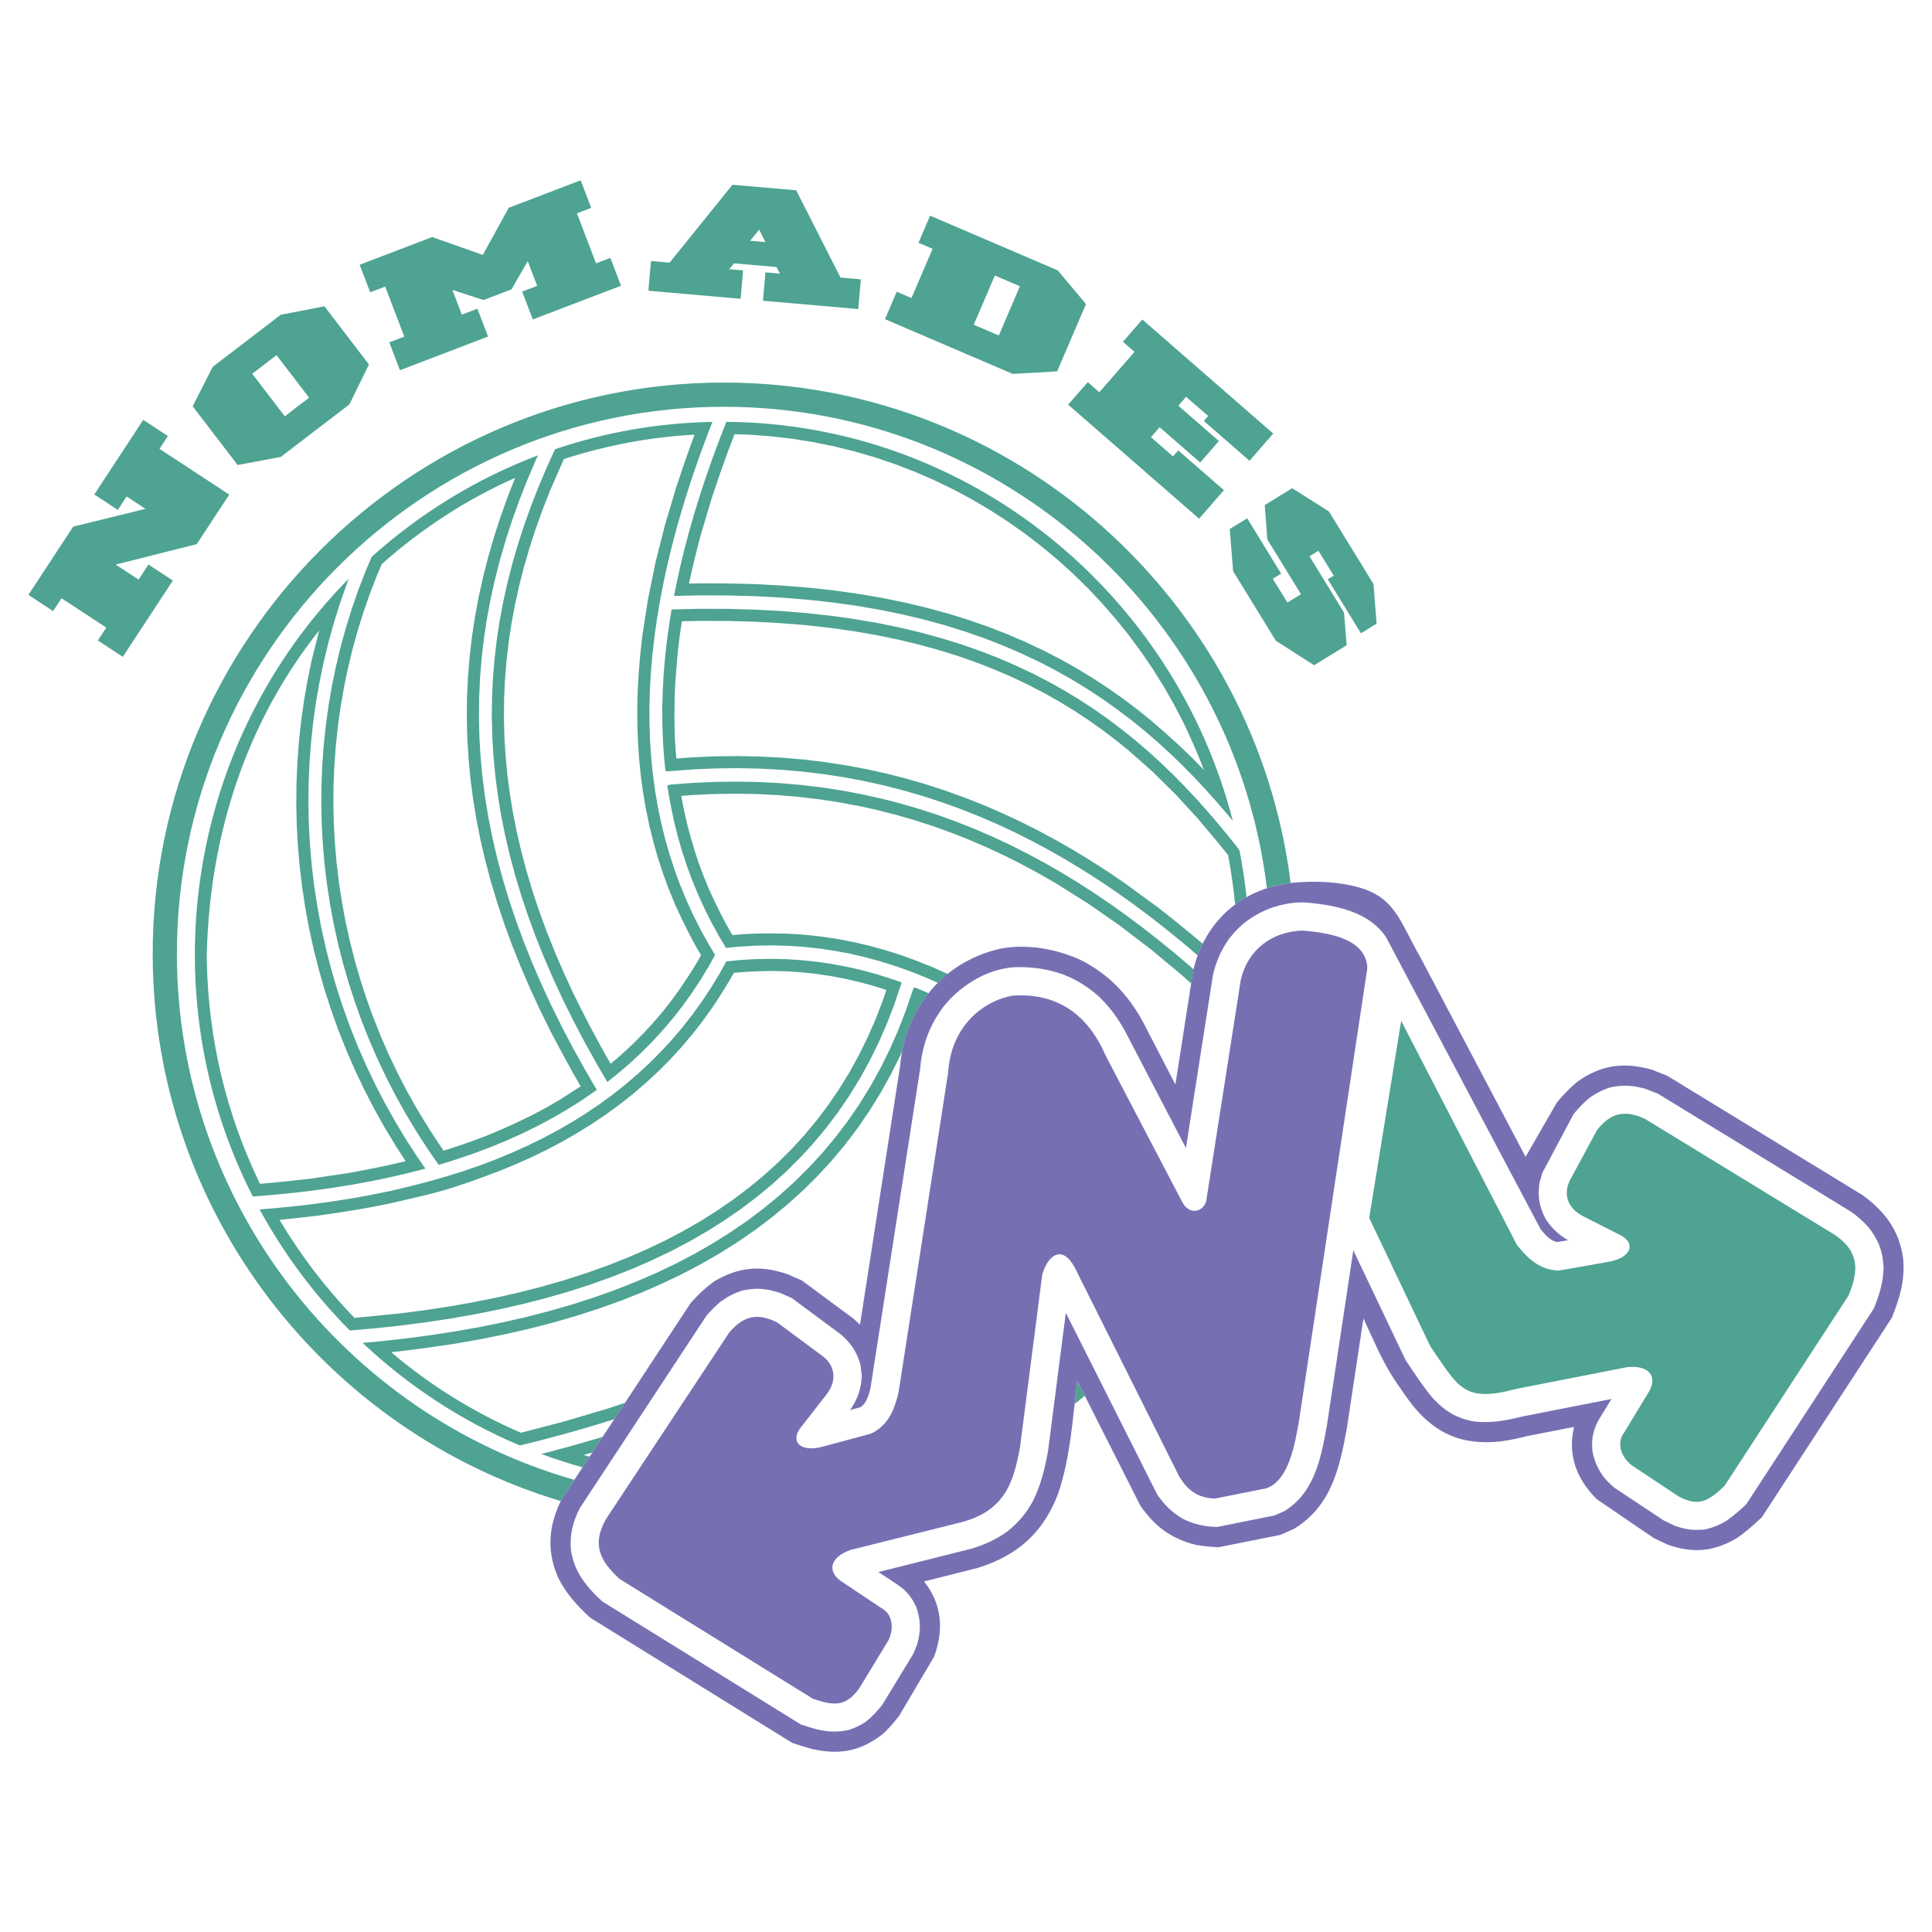 <?xml version="1.0" encoding="utf-8"?>
<!-- Generator: Adobe Illustrator 13.0.0, SVG Export Plug-In . SVG Version: 6.00 Build 14948)  -->
<!DOCTYPE svg PUBLIC "-//W3C//DTD SVG 1.0//EN" "http://www.w3.org/TR/2001/REC-SVG-20010904/DTD/svg10.dtd">
<svg version="1.0" id="Layer_1" xmlns="http://www.w3.org/2000/svg" xmlns:xlink="http://www.w3.org/1999/xlink" x="0px" y="0px"
	 width="192.756px" height="192.756px" viewBox="0 0 192.756 192.756" enable-background="new 0 0 192.756 192.756"
	 xml:space="preserve">
<g>
	<polygon fill-rule="evenodd" clip-rule="evenodd" fill="#FFFFFF" points="0,0 192.756,0 192.756,192.756 0,192.756 0,0 	"/>
	<path fill-rule="evenodd" clip-rule="evenodd" fill="#4EA392" d="M69.295,43.366c-0.64,1.722-1.236,3.449-1.813,5.193l-1.131,3.792
		l-0.946,3.74l-0.755,3.687l-0.56,3.634l-0.204,1.796l-0.153,1.782l-0.101,1.768l-0.049,1.753l0.005,1.739l0.059,1.723l0.114,1.708
		l0.17,1.692l0.226,1.676l0.284,1.66l0.341,1.643l0.399,1.626l0.459,1.607l0.518,1.589l0.578,1.57l0.639,1.551
		c0.783,1.712,1.597,3.389,2.571,5.005c-0.839,1.52-1.807,2.937-2.819,4.343l-0.945,1.209l-0.989,1.163l-1.031,1.118l-1.074,1.076
		l-1.116,1.031l-1.046,0.895c-1.335-2.288-2.542-4.633-3.715-7.006l-0.96-2.075L55.364,95l-0.813-2.037l-0.741-2.019l-0.668-2.002
		l-0.597-1.986l-0.526-1.971l-0.456-1.958l-0.386-1.944l-0.316-1.932l-0.249-1.921l-0.18-1.911l-0.112-1.902l-0.045-1.894
		l0.022-1.888l0.088-1.882l0.154-1.878l0.22-1.875l0.286-1.873l0.351-1.872l0.416-1.872l0.481-1.873l0.546-1.875l0.61-1.878
		l0.674-1.882l0.739-1.886l1.396-3.191C60.479,44.436,64.859,43.598,69.295,43.366L69.295,43.366z M51.394,47.675l-0.73,1.867
		l-0.712,1.987l-0.646,1.988l-0.579,1.989l-0.511,1.991l-0.444,1.995l-0.374,1.998l-0.306,2.001l-0.235,2.006l-0.166,2.011
		l-0.095,2.017l-0.023,2.022l0.048,2.029l0.12,2.036l0.192,2.043l0.265,2.051l0.338,2.059l0.411,2.068l0.484,2.078l0.557,2.087
		l0.631,2.098l0.704,2.11l0.779,2.122l0.853,2.134l0.927,2.148l1.001,2.163l1.076,2.179c0.96,1.83,1.933,3.644,2.976,5.43
		l-2.176,1.398l-1.367,0.785l-1.409,0.747c-2.036,0.993-4.101,1.934-6.248,2.669c-0.821,0.283-1.644,0.568-2.476,0.825
		c-0.958-1.374-1.831-2.789-2.695-4.223l-0.995-1.781l-0.931-1.804l-0.868-1.825l-0.804-1.845l-0.74-1.862l-0.677-1.879
		l-0.613-1.895l-0.55-1.906l-0.486-1.919l-0.424-1.928l-0.36-1.937l-0.297-1.943l-0.234-1.948l-0.17-1.951l-0.108-1.953
		l-0.045-1.953l0.018-1.951l0.081-1.948l0.143-1.943l0.206-1.937l0.268-1.928l0.331-1.918l0.394-1.907l0.456-1.894l0.518-1.879
		l0.581-1.862l0.642-1.844l0.705-1.825l0.484-1.141C42.024,52.775,46.568,49.806,51.394,47.675L51.394,47.675z M20.629,95.188
		c0.297-11.836,3.888-23.084,11.22-32.294l-0.756,2.998l-0.419,2.028l-0.352,2.041l-0.286,2.051l-0.219,2.059l-0.152,2.065
		l-0.085,2.071l-0.019,2.075l0.048,2.075l0.115,2.075l0.182,2.073l0.249,2.07l0.315,2.064l0.383,2.057l0.45,2.048l0.517,2.038
		l0.584,2.025l0.651,2.011l0.718,1.996l0.786,1.978l0.853,1.958l0.921,1.937l0.988,1.915l1.056,1.89l1.123,1.862l0.973,1.5
		c-1.859,0.448-3.726,0.821-5.61,1.164l-3.786,0.565c-1.712,0.203-3.421,0.386-5.141,0.524c-3.393-7.021-5.125-14.386-5.301-22.125
		L20.629,95.188L20.629,95.188z M27.885,121.71l3.656-0.401c2.777-0.385,5.541-0.817,8.273-1.448
		c3.985-0.928,4.9-1.105,10.038-3.041l1.634-0.674l1.596-0.716l1.558-0.76l1.519-0.806l1.479-0.85l1.438-0.896l1.397-0.942
		l1.355-0.988l1.312-1.036l1.269-1.084l1.224-1.132l1.179-1.18l1.133-1.229l1.086-1.278l1.039-1.328l0.99-1.377
		c0.756-1.144,1.494-2.285,2.156-3.485c1.23-0.125,2.453-0.163,3.69-0.187l1.504,0.034L79.905,97l1.484,0.158l1.475,0.217
		l1.466,0.278l1.458,0.339l1.45,0.397l1.197,0.379l-0.35,1.037l-0.74,1.915l-0.81,1.845l-0.879,1.778l-0.948,1.711l-1.016,1.646
		l-1.083,1.583l-1.15,1.521l-1.216,1.458l-1.283,1.398l-1.349,1.34l-1.416,1.28l-1.48,1.223l-1.546,1.166l-1.611,1.11l-1.677,1.055
		l-1.741,1l-1.805,0.945l-1.869,0.891l-1.932,0.838l-1.995,0.785l-2.056,0.731l-2.118,0.681l-2.178,0.628l-2.238,0.576l-2.297,0.526
		l-2.355,0.476l-2.413,0.426l-2.469,0.377l-2.525,0.328l-4.523,0.45C32.494,128.52,30.006,125.257,27.885,121.71L27.885,121.71z
		 M39.033,134.913c2.159-0.233,4.299-0.539,6.445-0.866l2.499-0.441l2.446-0.494l2.391-0.547l2.336-0.603l2.281-0.658l2.224-0.714
		l2.167-0.771l2.109-0.829l2.05-0.89l1.99-0.949l1.929-1.011l1.867-1.071l1.805-1.136l1.741-1.199l1.675-1.264l1.608-1.328
		l1.542-1.395l1.472-1.461l1.402-1.527l1.33-1.595l1.258-1.663l1.184-1.729l1.109-1.798l1.033-1.866l0.957-1.934l0.128-0.294
		c0.114-0.589,0.263-1.171,0.443-1.762c0.374-1.058,0.847-2.036,1.413-2.927l0.033-0.099l0.022,0.011
		c0.225-0.348,0.464-0.683,0.718-1.003l-0.628-0.279l-0.793-0.318l-0.122,0.19l-0.673,1.997l-0.781,2.021l-0.856,1.952l-0.932,1.884
		l-1.005,1.816l-1.079,1.75l-1.151,1.683l-1.223,1.616l-1.293,1.551l-1.364,1.486l-1.432,1.421l-1.5,1.357l-1.567,1.295
		l-1.633,1.231l-1.699,1.17l-1.762,1.108l-1.826,1.049l-1.888,0.989l-1.95,0.93l-2.011,0.872l-2.071,0.815l-2.13,0.758l-2.189,0.703
		l-2.247,0.648l-2.304,0.594l-2.36,0.54l-2.416,0.488l-2.471,0.436l-2.525,0.385l-2.578,0.335l-2.63,0.285l-1.372,0.121
		c4.538,4.275,9.821,7.755,15.628,10.211h0.182l2.262-0.571l2.298-0.618l2.263-0.648l2.227-0.679l0.245-0.079l1.075-1.635
		l-1.683,0.562l-4.451,1.314l-4.25,1.111C47.315,140.945,42.894,138.206,39.033,134.913L39.033,134.913z M58.823,145.333
		c-0.201-0.053-0.402-0.107-0.603-0.164c0.293-0.084,0.587-0.17,0.879-0.256l1.029-1.564l-0.97,0.295l-2.282,0.654l-2.316,0.623
		l-0.562,0.142c1.35,0.5,2.727,0.946,4.125,1.334L58.823,145.333L58.823,145.333z M94.546,97.17l-0.043-0.02l-1.54-0.685
		l-1.552-0.624l-1.564-0.562l-1.577-0.499l-1.588-0.436l-1.6-0.371l-1.612-0.306l-1.623-0.24l-1.634-0.173l-1.646-0.105
		c-1.839-0.041-3.66-0.04-5.491,0.146c-0.879-1.456-1.61-2.976-2.316-4.519l-0.584-1.418l-0.529-1.436
		c-0.518-1.59-1.003-3.182-1.344-4.819c-0.116-0.565-0.235-1.13-0.334-1.697l1.21-0.092l2.194-0.099l2.155-0.028l2.119,0.041
		l2.082,0.109l2.047,0.175l2.013,0.24l1.979,0.302l1.947,0.364l1.917,0.425l1.886,0.483l1.857,0.541l1.829,0.597l1.802,0.651
		l1.775,0.705l1.749,0.756l1.726,0.808l1.701,0.856l1.679,0.905l1.657,0.951l3.249,2.038l3.171,2.208l3.098,2.368l3.029,2.516
		c0.337,0.296,0.671,0.592,1.005,0.889l0.2-1.28c0.011-0.043,0.021-0.086,0.031-0.129l-0.447-0.393l-1.524-1.291l-1.541-1.255
		l-1.56-1.218l-1.579-1.18l-1.598-1.141l-1.618-1.1l-1.64-1.057l-1.661-1.013l-1.685-0.967l-1.708-0.92l-1.732-0.873l-1.757-0.822
		l-1.783-0.771l-1.81-0.718l-1.837-0.665l-1.866-0.608l-1.894-0.552l-1.925-0.493l-1.955-0.433l-1.987-0.372l-2.019-0.309
		l-2.053-0.244l-2.087-0.179l-2.122-0.111l-2.158-0.042L71.34,78.01l-2.232,0.1l-2.225,0.17l-0.302,0.079
		c0.155,1.149,0.394,2.283,0.629,3.417l0.377,1.533l0.432,1.515l0.488,1.497l0.544,1.479l0.602,1.46l0.66,1.442l0.717,1.423
		l0.777,1.405l0.631,1.047l1.23-0.125l1.626-0.098l1.616-0.031l1.605,0.036l1.595,0.102l1.584,0.167l1.574,0.232l1.563,0.297
		l1.553,0.36l1.542,0.423l1.532,0.485l1.521,0.546l1.511,0.606l1.073,0.477C93.877,97.742,94.204,97.447,94.546,97.17L94.546,97.17z
		 M123.21,90.058c0.007,0.063,0.012,0.126,0.018,0.189c0.362-0.27,0.743-0.517,1.141-0.739c-0.169-1.578-0.405-3.135-0.708-4.67
		l-0.1-0.156l-1.006-1.264l-1.048-1.269l-1.072-1.25l-1.102-1.229l-1.131-1.205l-1.164-1.181l-1.199-1.154l-1.236-1.127
		l-1.277-1.097l-1.32-1.065l-1.365-1.032l-1.413-0.998l-1.464-0.961l-1.518-0.923l-1.572-0.884l-1.631-0.842l-1.692-0.799
		l-1.755-0.754l-1.821-0.708l-1.891-0.66l-1.961-0.609l-2.036-0.557l-2.112-0.503l-2.191-0.448l-2.273-0.39l-2.357-0.331
		l-2.444-0.27l-2.534-0.207l-2.625-0.142l-2.72-0.076l-2.817-0.007l-2.805,0.061l-0.2,1.197l-0.246,1.743l-0.196,1.726l-0.147,1.709
		l-0.096,1.692l-0.047,1.674l0.005,1.658l0.057,1.64l0.108,1.623l0.148,1.482h0.364l2.275-0.174l2.271-0.102l2.234-0.029
		l2.198,0.043l2.162,0.113l2.127,0.182l2.093,0.25l2.06,0.315l2.027,0.379l1.995,0.442l1.964,0.503l1.933,0.562l1.903,0.621
		l1.874,0.677l1.845,0.732l1.817,0.786l1.79,0.838l1.764,0.888l1.739,0.938l1.713,0.984l1.689,1.03l1.666,1.074l1.644,1.117
		l1.622,1.158l1.601,1.197l1.581,1.235l1.561,1.271l1.543,1.306l0.042,0.037c0.047-0.137,0.097-0.273,0.149-0.412
		c0.109-0.257,0.226-0.506,0.349-0.75c-1.47-1.25-2.971-2.459-4.491-3.647l-3.266-2.386l-1.667-1.133l-1.691-1.09l-1.716-1.046
		l-1.741-1l-1.768-0.953l-1.794-0.904l-1.823-0.853l-1.85-0.8l-1.88-0.746l-1.909-0.69l-1.939-0.633l-1.97-0.574l-2.002-0.513
		l-2.034-0.451l-2.067-0.386l-2.099-0.321l-2.133-0.254l-2.167-0.185l-2.202-0.115l-2.237-0.043l-2.273,0.029l-2.31,0.104
		l-1.479,0.113c-0.226-2.249-0.215-4.505-0.152-6.76c0.132-2.32,0.322-4.638,0.705-6.932l1.79-0.039l2.787,0.007l2.689,0.074
		l2.593,0.14l2.5,0.205l2.409,0.266l2.322,0.326l2.236,0.384l2.153,0.439l2.074,0.495l1.997,0.546l1.922,0.597l1.851,0.646
		l1.782,0.692l1.716,0.737l1.653,0.78l1.593,0.823l1.536,0.863l1.48,0.902l1.43,0.939l1.381,0.975l1.334,1.009l1.291,1.042
		l2.462,2.176l2.317,2.291l2.195,2.393c1.021,1.19,2.019,2.392,2.997,3.621C122.826,86.886,123.048,88.467,123.21,90.058
		L123.21,90.058z M96.984,49.831l1.797,1.061l1.751,1.131l1.703,1.2l1.651,1.266l1.599,1.331l1.544,1.393l1.487,1.455l1.429,1.513
		l1.369,1.57l1.307,1.625l1.242,1.677l1.176,1.728l1.106,1.777l1.037,1.824l0.966,1.869c0.704,1.51,1.392,3.013,1.971,4.579
		c-1.634-1.745-3.41-3.343-5.221-4.897l-1.38-1.114l-1.43-1.081l-1.48-1.045l-1.535-1.008l-1.59-0.968l-1.648-0.926l-1.708-0.882
		l-1.771-0.836l-1.835-0.789l-1.902-0.739l-1.97-0.687l-2.042-0.634l-2.115-0.579l-2.19-0.522l-2.268-0.463l-2.348-0.403
		l-2.43-0.341l-2.515-0.277l-2.601-0.212l-2.691-0.146c-2.241-0.062-4.475-0.11-6.715-0.062c0.354-1.63,0.755-3.238,1.181-4.85
		l1.087-3.645c0.713-2.155,1.456-4.288,2.283-6.402l1.386,0.041l2.186,0.159l2.161,0.25l2.132,0.34l2.103,0.428l2.071,0.514
		l2.038,0.598l2.003,0.68l1.965,0.76l1.926,0.838l1.886,0.914L96.984,49.831L96.984,49.831z M55.375,44.82
		c4.951-1.678,10.228-2.626,15.704-2.727l-0.436,1.114l-0.714,1.92l-0.67,1.907l-0.626,1.893l-0.581,1.88l-0.536,1.865l-0.489,1.852
		l-0.443,1.837l-0.396,1.823l-0.348,1.808l-0.299,1.794l-0.25,1.778l-0.2,1.764l-0.15,1.748l-0.099,1.733l-0.047,1.717l0.005,1.701
		l0.058,1.685l0.111,1.668l0.166,1.652l0.22,1.635l0.276,1.618l0.332,1.6l0.389,1.583l0.446,1.564l0.504,1.546l0.562,1.527
		l0.622,1.509l0.681,1.489l0.741,1.47l0.802,1.45l0.634,1.05l-0.591,1.071l-0.84,1.39l-0.885,1.341l-0.931,1.294l-0.976,1.247
		l-1.02,1.2l-1.064,1.154l-1.108,1.109l-1.151,1.064l-1.194,1.021l-0.993,0.784l-1.095-1.876l-1.199-2.16l-1.123-2.141l-1.049-2.121
		l-0.973-2.104l-0.899-2.084l-0.826-2.068l-0.753-2.052l-0.68-2.036l-0.608-2.022l-0.536-2.008l-0.464-1.995l-0.394-1.983
		l-0.323-1.972l-0.254-1.962l-0.184-1.953l-0.115-1.944l-0.046-1.937l0.022-1.931l0.09-1.925l0.158-1.92l0.225-1.916l0.292-1.914
		l0.358-1.912l0.425-1.911l0.49-1.911l0.557-1.911l0.621-1.913l0.687-1.915l0.751-1.918l0.815-1.922L55.375,44.82L55.375,44.82z
		 M37.082,55.557c4.823-4.339,10.438-7.798,16.592-10.126l-0.284,0.623l-0.83,1.957l-0.766,1.956l-0.7,1.953l-0.634,1.953
		l-0.568,1.953l-0.502,1.954l-0.435,1.956l-0.367,1.958l-0.299,1.96l-0.23,1.964l-0.162,1.969l-0.092,1.974l-0.023,1.979
		l0.047,1.986l0.118,1.993l0.188,2.001l0.26,2.01l0.331,2.019l0.403,2.029l0.475,2.039l0.547,2.051l0.62,2.062l0.693,2.075
		l0.767,2.089l0.84,2.104l0.914,2.118l0.988,2.135l1.063,2.151l1.138,2.17l1.213,2.188l1.151,1.971l-0.474,0.346l-1.321,0.891
		l-1.363,0.849l-1.404,0.807l-1.445,0.766l-1.485,0.725l-1.525,0.685l-1.564,0.645l-1.604,0.604
		c-1.188,0.409-2.376,0.824-3.583,1.167l-1.023-1.469l-1.145-1.764l-1.08-1.791l-1.014-1.816l-0.95-1.839l-0.884-1.86l-0.819-1.881
		l-0.755-1.899l-0.69-1.916l-0.625-1.932l-0.561-1.944l-0.497-1.956l-0.432-1.966l-0.367-1.975l-0.303-1.981l-0.239-1.987
		l-0.174-1.989l-0.11-1.992l-0.046-1.992l0.018-1.99l0.082-1.987l0.146-1.982l0.21-1.975l0.273-1.967l0.337-1.957l0.401-1.945
		l0.465-1.932l0.528-1.917l0.592-1.901l0.656-1.882l0.719-1.862L37.082,55.557L37.082,55.557z M25.22,119.375
		c-10.369-20.325-6.556-45.308,9.584-61.648l-0.24,0.621l-0.67,1.925l-0.606,1.944l-0.541,1.961l-0.476,1.977l-0.411,1.99
		l-0.345,2.001l-0.28,2.012l-0.214,2.02l-0.149,2.027l-0.084,2.032l-0.019,2.035l0.047,2.037l0.113,2.036l0.178,2.035l0.244,2.031
		l0.31,2.026l0.376,2.019l0.441,2.01l0.507,2l0.573,1.987l0.639,1.974l0.705,1.959l0.771,1.94l0.837,1.922l0.904,1.901l0.97,1.879
		l1.037,1.855l1.102,1.828l1.169,1.802l0.75,1.075c-1.214,0.345-2.452,0.618-3.682,0.901l-1.829,0.377l-1.865,0.341l-1.9,0.304
		l-1.936,0.269l-1.97,0.233l-2.004,0.198l-2.018,0.163H25.22L25.22,119.375z M34.906,132.746c-3.539-3.562-6.577-7.629-9.004-12.08
		l1.464-0.118l2.027-0.201l1.994-0.235l1.96-0.272l1.926-0.309l1.892-0.345l1.857-0.382c2.924-0.675,4.375-1.068,7.072-1.914
		l1.676-0.577l1.639-0.617l1.6-0.659l1.562-0.701l1.522-0.742l1.483-0.786l1.442-0.828l1.402-0.873l1.36-0.917l1.318-0.962
		l1.276-1.008l1.233-1.053l1.189-1.1l1.145-1.146l1.1-1.193l1.055-1.241l1.009-1.289l0.962-1.338l0.915-1.386l0.868-1.436
		l0.615-1.116l1.303-0.132l1.576-0.096l1.565-0.03l1.555,0.035l1.544,0.099l1.534,0.163l1.524,0.225l1.514,0.287l1.504,0.349
		l1.496,0.41l1.486,0.471l0.88,0.316l-0.044,0.182l-0.68,2.018l-0.759,1.964l-0.832,1.896l-0.903,1.828l-0.975,1.761l-1.045,1.694
		l-1.115,1.631l-1.185,1.565l-1.253,1.503l-1.321,1.439l-1.389,1.379l-1.456,1.317l-1.522,1.258l-1.589,1.198l-1.653,1.139
		l-1.719,1.081l-1.782,1.023l-1.846,0.967l-1.909,0.91l-1.97,0.855l-2.032,0.799l-2.093,0.745l-2.153,0.691l-2.212,0.638
		l-2.271,0.585l-2.328,0.533l-2.385,0.482l-2.441,0.431l-2.496,0.381l-2.552,0.331l-2.605,0.282L34.906,132.746L34.906,132.746z
		 M72.469,42.086c24.255,0.195,44.692,17.091,50.528,39.814l-0.525-0.636l-1.09-1.27l-1.121-1.25l-1.152-1.228l-1.188-1.205
		l-1.225-1.179l-1.264-1.151l-1.307-1.122l-1.352-1.09l-1.398-1.058l-1.448-1.022l-1.5-0.985l-1.555-0.946l-1.611-0.905l-1.67-0.863
		l-1.732-0.818l-1.796-0.771l-1.862-0.724l-1.932-0.674l-2.002-0.622l-2.076-0.568l-2.152-0.513l-2.23-0.456l-2.311-0.397
		l-2.395-0.336l-2.479-0.273l-2.568-0.209l-2.658-0.144l-2.752-0.076L69.8,59.4l-2.548,0.055l0.191-0.991l0.389-1.791l0.436-1.807
		l0.482-1.823l0.527-1.838l0.573-1.854l0.618-1.868l0.662-1.883l0.706-1.897L72.469,42.086L72.469,42.086z"/>
	<path fill-rule="evenodd" clip-rule="evenodd" fill="#7670B3" d="M135.021,124.741l5.222,10.972
		c0.879,1.287,1.712,2.616,2.731,3.802c1.212,1.305,2.404,2.022,4.179,2.318c1.657,0.167,3.159-0.105,4.76-0.516l8.864-1.738
		l-1.313,2.143c-0.543,1.07-0.699,1.896-0.581,3.091c0.205,1.026,0.536,1.752,1.155,2.596c0.332,0.385,0.658,0.701,1.047,1.033
		l4.938,3.274l1.139,0.537c1.069,0.358,1.865,0.464,2.99,0.333c0.787-0.188,1.371-0.425,2.066-0.835
		c0.738-0.507,1.358-1.065,2.012-1.677l12.722-19.524c0.545-1.355,0.948-2.599,0.971-4.075c-0.051-1.613-0.545-2.866-1.571-4.11
		c-0.508-0.56-1.033-1.009-1.643-1.454l-19.307-11.797l-1.252-0.489c-1.283-0.348-2.261-0.41-3.562-0.117
		c-0.774,0.263-1.348,0.558-2.011,1.029c-0.599,0.499-1.068,1.004-1.57,1.598l-3.114,5.855l-0.29,0.979
		c-0.209,1.394-0.045,2.398,0.606,3.648c0.624,0.938,1.276,1.562,2.255,2.124l-1.128,0.179c-0.691-0.148-1.183-0.744-1.618-1.26
		l-15.423-29.143c-1.712-2.567-4.987-3.188-7.848-3.462c-1.216-0.108-2.454,0.143-3.606,0.521c-1.74,0.65-3.063,1.602-4.205,3.069
		c-0.805,1.132-1.282,2.243-1.612,3.588l-2.704,17.308l-5.664-10.878c-0.792-1.61-1.695-2.952-2.984-4.208
		c-1.097-0.979-2.196-1.673-3.562-2.222c-1.584-0.562-3.085-0.771-4.763-0.742c-2.514,0.118-4.842,1.438-6.578,3.203l-0.596,0.687
		c-1.437,1.893-2.181,3.928-2.375,6.295l-4.954,31.849c-0.173,0.645-0.385,1.483-0.99,1.869l-1.038,0.28
		c0.768-1.095,1.106-2.102,1.163-3.434l-0.131-1.088c-0.376-1.297-0.93-2.127-1.946-3.009l-4.931-3.652l-1.113-0.485
		c-1.36-0.457-2.419-0.556-3.832-0.242c-0.822,0.278-1.423,0.596-2.13,1.101c-0.509,0.433-0.935,0.863-1.383,1.361l-12.678,19.26
		c-0.668,1.333-1,2.571-0.882,4.072c0.244,1.812,1.085,3.142,2.329,4.439c0.269,0.27,0.545,0.528,0.824,0.788l19.808,12.275
		c0.53,0.171,1.053,0.338,1.591,0.481c1.136,0.254,2.021,0.298,3.168,0.061c0.629-0.211,1.101-0.436,1.661-0.787
		c0.687-0.541,1.175-1.066,1.708-1.755l3.08-5.062l0.382-0.929c0.38-1.356,0.375-2.435-0.099-3.769
		c-0.338-0.708-0.672-1.176-1.229-1.729c-0.803-0.628-1.691-1.16-2.54-1.726l9.361-2.351c1.313-0.408,2.418-0.917,3.535-1.724
		c1.078-0.864,1.84-1.776,2.509-2.981c0.803-1.597,1.183-3.216,1.513-4.956l1.783-13.855l9.114,18.12
		c0.718,1.042,1.449,1.778,2.545,2.426c0.895,0.441,1.685,0.661,2.673,0.776l0.756,0.046l5.733-1.147l0.962-0.425
		c3.031-1.838,3.662-5.265,4.254-8.479L135.021,124.741L135.021,124.741z M136.029,131.546c1.001,2.102,1.863,4.282,3.17,6.21
		c0.548,0.812,1.094,1.619,1.69,2.398c2.389,2.964,5.053,4.061,8.853,3.655c0.887-0.129,1.746-0.305,2.615-0.528l4.685-0.918
		c-0.663,2.817,0.262,5.218,2.271,7.212l5.69,3.881l1.44,0.68c2.538,0.851,4.543,0.678,6.855-0.686
		c0.916-0.629,1.673-1.314,2.483-2.073l12.962-19.893c0.797-1.98,1.32-3.718,1.141-5.888c-0.381-2.825-1.802-4.71-4.057-6.36
		l-19.506-11.919l-1.577-0.617c-2.801-0.76-5.021-0.452-7.399,1.241c-0.771,0.642-1.366,1.288-2.013,2.053l-3.122,5.423
		l-10.46-19.84c-1.88-3.252-2.457-5.77-5.601-6.857c-2.229-0.805-5.408-0.887-7.763-0.586c-4.063,0.668-7.121,2.966-8.748,6.771
		c-0.244,0.642-0.43,1.265-0.594,1.931l-1.775,11.362l-2.796-5.396c-1.531-3.114-3.53-5.446-6.658-7.027
		c-2.453-1.111-5.345-1.632-8.015-1.126c-4.546,1.058-7.797,4.079-9.35,8.467c-0.336,1.102-0.563,2.174-0.657,3.321l-3.989,25.718
		l-0.647-0.585L80,127.749l-1.448-0.633c-2.668-0.896-4.822-0.727-7.269,0.71c-0.922,0.661-1.611,1.322-2.369,2.165l-12.865,19.561
		c-1.302,2.596-1.551,5.091-0.386,7.796c0.806,1.652,1.882,2.808,3.211,4.045l20.183,12.507c0.654,0.212,1.3,0.42,1.963,0.598
		c2.755,0.616,4.857,0.238,7.105-1.533c0.593-0.565,1.073-1.114,1.574-1.76l3.505-5.932c0.972-2.655,0.789-5.226-1.008-7.491
		l5.36-1.352c3.954-1.23,6.536-3.514,8.007-7.394c1.243-3.601,1.443-7.517,1.924-11.249l6.277,12.417
		c1.438,2.089,3.08,3.315,5.561,3.931c0.756,0.136,1.468,0.191,2.235,0.237l6.171-1.233l1.358-0.6
		c3.699-2.243,4.542-5.979,5.267-9.909L136.029,131.546L136.029,131.546z"/>
	<path fill-rule="evenodd" clip-rule="evenodd" fill="#4EA392" d="M164.575,138.748c0.801-1.507-0.147-2.563-2.232-2.348
		l-11.051,2.167c-5.288,1.414-5.753-0.124-8.599-4.264l-6.087-12.789l3.19-19.663l11.55,22.36c1.045,1.305,2.253,2.525,4.213,2.55
		l4.869-0.859c2.417-0.4,2.906-1.992,0.95-2.813l-3.469-1.767c-1.583-0.829-1.93-2.237-1.285-3.545l2.723-5.049
		c1.234-1.521,2.522-2.126,4.763-1.103l19.028,11.628c2.352,1.662,2.33,3.494,1.301,5.988l-12.384,19.007
		c-1.565,1.488-2.574,2.15-4.608,1.03l-4.663-3.093c-1.098-0.867-1.496-2.252-0.759-3.227L164.575,138.748L164.575,138.748z"/>
	<path fill-rule="evenodd" clip-rule="evenodd" fill="#7670B3" d="M83.843,157.706c-1.366-1.024-0.955-2.384,1.024-3.072
		l10.925-2.731c4.552-1.138,5.349-4.154,5.975-7.511l2.219-17.241c0.569-1.935,1.992-3.017,3.244-0.684l10.413,20.826
		c0.854,1.423,1.877,2.162,3.584,2.22l5.121-1.024c2.276-0.797,2.846-4.495,3.244-6.657l6.828-45.237
		c-0.114-2.958-3.812-3.527-6.487-3.755c-3.072,0.114-5.462,1.935-6.146,4.951l-3.414,21.85c-0.113,1.139-1.593,1.765-2.39,0.342
		l-7.682-14.681c-2.049-4.723-5.463-6.202-9.218-5.975c-3.016,0.512-6.203,3.072-6.487,7.682l-4.95,31.922
		c-0.392,1.625-0.968,3.243-2.731,4.097l-4.773,1.29c-2.359,0.664-3.478-0.569-2.055-2.144l2.39-3.072
		c1.081-1.423,0.796-2.846-0.341-3.756l-4.609-3.414c-1.764-0.854-3.187-0.854-4.78,1.024l-12.291,18.606
		c-1.422,2.504-0.626,4.154,1.366,5.975l19.283,11.95c2.048,0.682,3.243,0.853,4.609-1.025l2.909-4.779
		c0.626-1.252,0.398-2.674-0.683-3.243L83.843,157.706L83.843,157.706z"/>
	<polygon fill-rule="evenodd" clip-rule="evenodd" fill="#4EA392" points="2.834,59.354 7.304,52.541 14.515,50.768 12.635,49.534 
		11.756,50.874 9.409,49.333 14.291,41.891 16.751,43.505 15.914,44.783 22.871,49.347 19.627,54.291 11.537,56.326 13.825,57.827 
		14.812,56.323 17.247,57.92 12.252,65.532 9.763,63.9 10.604,62.618 6.136,59.686 5.295,60.968 2.834,59.354 	"/>
	<path fill-rule="evenodd" clip-rule="evenodd" fill="#4EA392" d="M25.164,37.291l3.249,4.243l2.426-1.857l-3.249-4.244
		L25.164,37.291L25.164,37.291z M21.218,36.605l6.793-5.201l4.355-0.845l4.443,5.803l-1.951,3.986l-6.848,5.242l-4.303,0.802
		l-4.482-5.855L21.218,36.605L21.218,36.605z"/>
	<polygon fill-rule="evenodd" clip-rule="evenodd" fill="#4EA392" points="113.968,31.879 127.029,43.255 124.664,45.971 
		120.106,42.002 120.54,41.505 118.337,39.587 117.562,40.478 121.607,44.001 119.741,46.144 115.696,42.62 114.828,43.617 
		117.029,45.535 117.552,44.936 122.109,48.904 119.633,51.749 106.57,40.373 108.525,38.128 109.682,39.136 113.191,35.105 
		112.035,34.099 113.968,31.879 	"/>
	<polygon fill-rule="evenodd" clip-rule="evenodd" fill="#4EA392" points="126.184,50.391 128.923,48.709 132.594,51.037 
		137.034,58.271 137.342,62.225 135.78,63.184 132.474,57.797 133.066,57.433 131.542,54.949 130.646,55.499 134.093,61.113 
		134.354,64.378 131.111,66.369 127.29,63.927 123.03,56.987 122.69,52.781 124.432,51.712 127.821,57.233 126.988,57.745 
		128.444,60.118 129.799,59.286 126.442,53.817 126.184,50.391 	"/>
	<path fill-rule="evenodd" clip-rule="evenodd" fill="#4EA392" d="M35.883,26.417l7.236-2.766l5.049,1.782l2.589-4.701l7.178-2.743
		l1.051,2.749l-1.427,0.545l1.908,4.992l1.427-0.546l1.062,2.781l-8.795,3.361l-1.063-2.78l1.496-0.572l-0.941-2.465l-1.616,2.812
		l-2.791,1.066l-3.11-1.005l0.941,2.464l1.554-0.594l1.062,2.78l-8.79,3.359l-1.062-2.78l1.496-0.572l-1.908-4.992l-1.496,0.571
		L35.883,26.417L35.883,26.417z M92.797,21.517l12.737,5.46l2.815,3.356l-2.88,6.717l-4.43,0.254l-12.743-5.462l1.172-2.736
		l1.472,0.631l2.105-4.912l-1.41-0.604L92.797,21.517L92.797,21.517z M99.257,27.487l-2.105,4.912l2.501,1.073l2.105-4.912
		L99.257,27.487L99.257,27.487z M74.839,24.02l1.516,0.132l-0.607-1.241L74.839,24.02L74.839,24.02z M64.69,29.007l0.259-2.965
		l1.86,0.162l6.268-7.771l6.359,0.555l4.42,8.705l2.029,0.177l-0.259,2.965l-9.504-0.83l0.248-2.831l1.454,0.127l-0.351-0.659
		l-4.228-0.369l-0.494,0.584l1.387,0.121l-0.247,2.831L64.69,29.007L64.69,29.007z"/>
	<path fill-rule="evenodd" clip-rule="evenodd" fill="#4EA392" d="M72.221,38.168c-31.387,0-56.986,25.599-56.986,56.986
		c0,25.735,17.212,47.574,40.711,54.607c0.033-0.07,0.067-0.14,0.103-0.21l1.253-1.906c-22.845-6.517-39.652-27.604-39.652-52.491
		c0-30.057,24.514-54.57,54.571-54.57c27.845,0,50.929,21.04,54.176,48.034c0.633-0.208,1.297-0.37,1.991-0.484
		c0.124-0.016,0.25-0.031,0.379-0.044C125.271,60.015,101.217,38.168,72.221,38.168L72.221,38.168z M107.219,140.072
		c0.341-0.267,0.68-0.537,1.015-0.812l-0.746-1.474C107.391,138.543,107.305,139.306,107.219,140.072L107.219,140.072z"/>
</g>
</svg>

